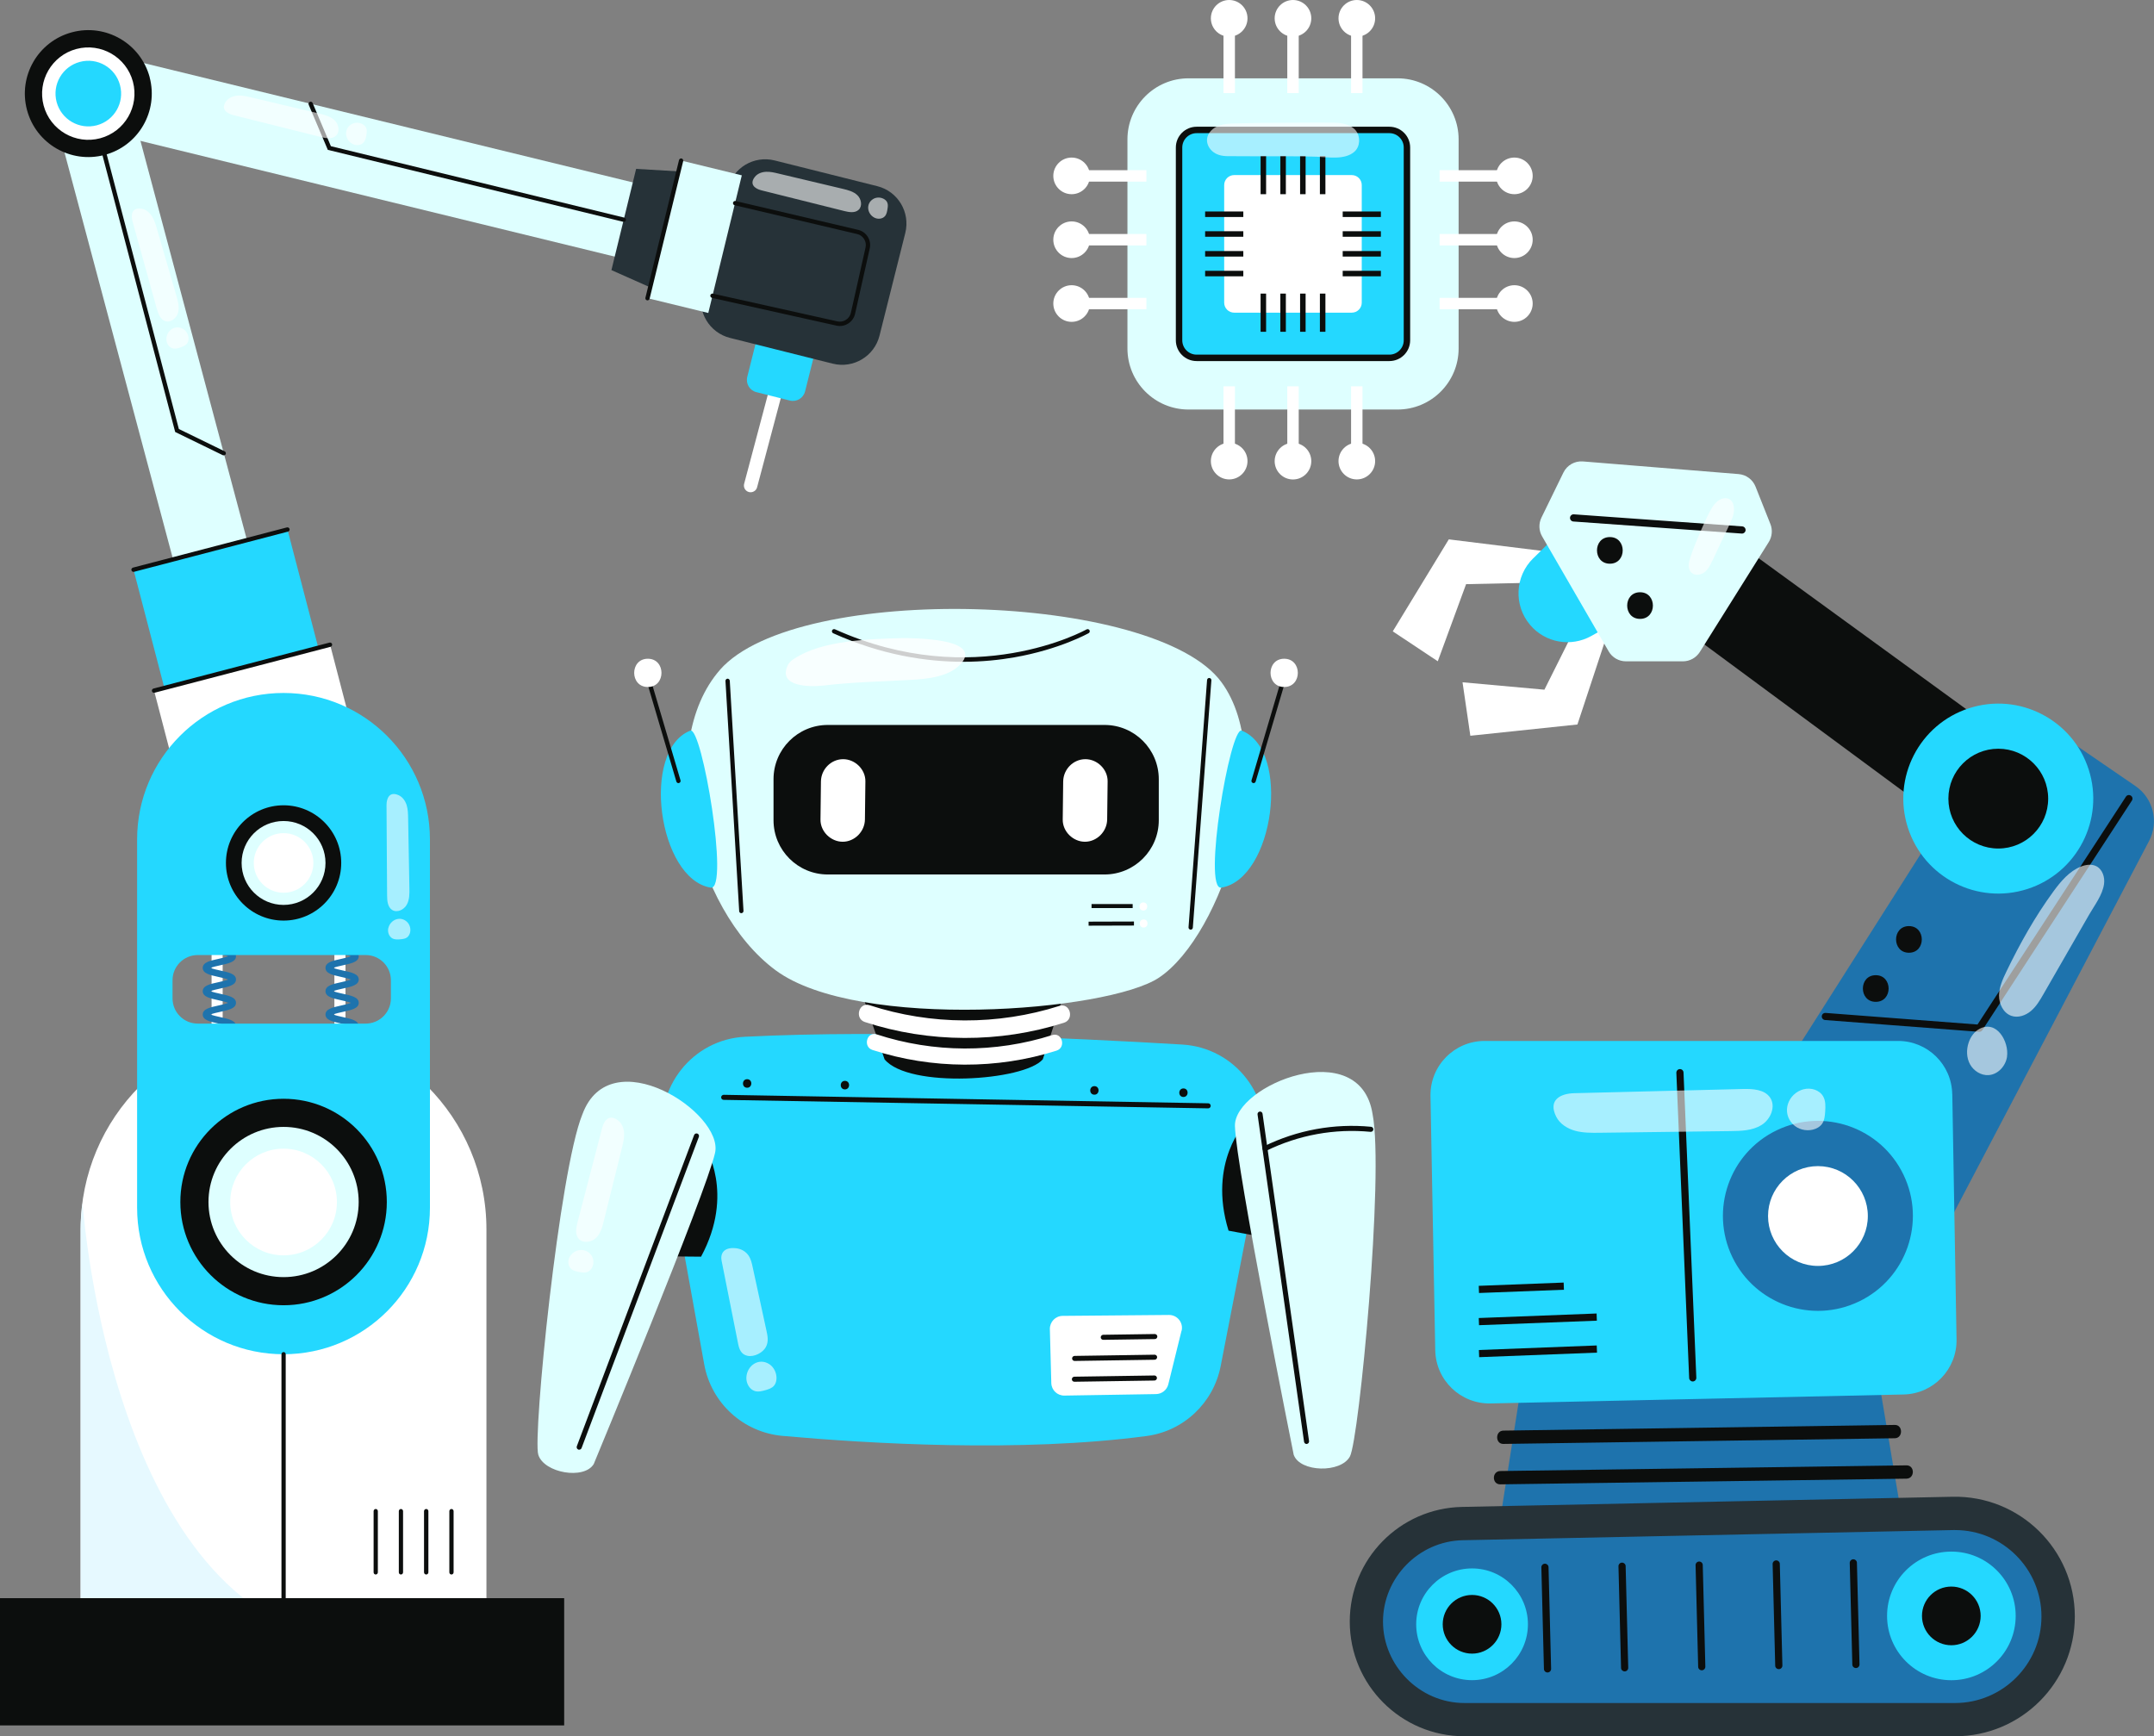 <svg xmlns="http://www.w3.org/2000/svg" width="392" height="316" viewBox="0 0 392 316" fill="none"><rect x="0" y="0" width="392" height="316" fill="#808080" stroke="none"/><g clip-path="url(#clip0_2192_13216)"><path d="M137.782 88.685C137.615 89.333 136.946 89.72 136.288 89.553C135.64 89.375 135.254 88.717 135.421 88.058L140.802 67.815C140.969 67.167 141.638 66.78 142.296 66.948C142.944 67.125 143.331 67.784 143.164 68.442L137.782 88.685Z" fill="white"></path><path d="M135.992 68.596L137.517 62.514C137.825 61.288 139.067 60.544 140.294 60.851L146.375 62.377C147.601 62.684 148.345 63.927 148.038 65.153L146.513 71.236C146.205 72.462 144.963 73.206 143.736 72.899L137.655 71.373C136.429 71.066 135.685 69.823 135.992 68.596Z" fill="#24D8FF"></path><path d="M160.06 61.085C159.12 64.847 155.306 67.125 151.544 66.185L132.861 61.503C129.099 60.562 126.821 56.748 127.762 52.985L132.453 34.299C133.394 30.537 137.208 28.259 140.969 29.2L159.652 33.881C163.414 34.822 165.692 38.636 164.752 42.399L160.06 61.085Z" fill="#263238"></path><path d="M19.107 9.76L15.813 23.264L113.785 47.169L117.079 33.665L19.107 9.76Z" fill="#DEFFFF"></path><path d="M121.847 53.863L111.272 49.16L115.766 30.736L127.312 31.415L121.847 53.863Z" fill="#263238"></path><path d="M123.944 29.218L117.843 54.268L128.899 56.961L134.999 31.912L123.944 29.218Z" fill="#DEFFFF"></path><path d="M59.654 27.266L56.175 19.052C56.091 18.853 56.175 18.623 56.384 18.54C56.582 18.456 56.812 18.54 56.896 18.749L60.218 26.608L113.614 39.608C113.823 39.661 113.948 39.87 113.906 40.079C113.854 40.288 113.645 40.413 113.436 40.371L59.665 27.276L59.654 27.266Z" fill="#0C0E0D"></path><path d="M117.688 54.637C117.51 54.563 117.416 54.375 117.458 54.187L123.571 29.137C123.623 28.928 123.832 28.802 124.041 28.844C124.24 28.896 124.375 29.105 124.334 29.314L118.221 54.365C118.169 54.574 117.96 54.699 117.751 54.657C117.73 54.657 117.709 54.647 117.688 54.637Z" fill="#0C0E0D"></path><path d="M129.507 54.187C129.339 54.114 129.235 53.926 129.277 53.738C129.329 53.529 129.538 53.393 129.747 53.445L152.401 58.493C153.498 58.733 154.595 58.044 154.846 56.946L157.521 45.032C157.761 43.946 157.082 42.848 155.995 42.597L133.697 37.351C133.477 37.309 133.352 37.09 133.404 36.881C133.456 36.672 133.665 36.536 133.874 36.588L156.173 41.834C157.678 42.19 158.628 43.705 158.284 45.21L155.609 57.124C155.264 58.639 153.749 59.601 152.234 59.266L129.58 54.219C129.58 54.219 129.538 54.208 129.517 54.198L129.507 54.187Z" fill="#0C0E0D"></path><g opacity="0.6"><path d="M58.369 24.936C59.309 25.176 60.438 25.364 61.148 24.695C61.911 23.974 61.65 22.636 60.908 21.905C60.166 21.173 59.09 20.912 58.076 20.661C53.949 19.679 49.832 18.707 45.704 17.724C44.931 17.536 44.137 17.359 43.343 17.39C42.549 17.432 41.723 17.724 41.222 18.341C40.083 19.752 41.159 20.619 42.434 20.943C44.189 21.382 45.934 21.821 47.69 22.26C51.253 23.148 54.816 24.047 58.379 24.936H58.369Z" fill="white"></path></g><g opacity="0.6"><path d="M64.158 26.2C64.806 26.545 65.694 26.482 66.174 25.928C66.509 25.552 66.613 25.019 66.686 24.517C66.749 24.11 66.802 23.692 66.655 23.316C66.519 22.971 66.227 22.72 65.892 22.553C65.265 22.239 64.482 22.271 63.897 22.647C62.496 23.546 62.789 25.479 64.158 26.2Z" fill="white"></path></g><g opacity="0.6"><path d="M153.634 38.407C154.522 38.626 155.598 38.814 156.267 38.177C156.988 37.497 156.748 36.222 156.037 35.533C155.327 34.843 154.313 34.592 153.352 34.362C149.444 33.432 145.546 32.502 141.638 31.582C140.907 31.405 140.154 31.227 139.402 31.269C138.65 31.3 137.866 31.582 137.396 32.167C136.32 33.505 137.344 34.331 138.545 34.634C140.207 35.052 141.858 35.459 143.519 35.877C146.894 36.724 150.269 37.571 153.644 38.407H153.634Z" fill="white"></path></g><g opacity="0.6"><path d="M159.12 39.608C159.736 39.932 160.572 39.87 161.032 39.358C161.356 39.002 161.439 38.501 161.512 38.02C161.575 37.644 161.627 37.236 161.481 36.881C161.356 36.557 161.074 36.316 160.76 36.16C160.164 35.867 159.423 35.888 158.869 36.243C157.542 37.09 157.813 38.929 159.12 39.608Z" fill="white"></path></g><path d="M21.872 11.815L8.444 15.398L34.443 112.849L47.87 109.266L21.872 11.815Z" fill="#DEFFFF"></path><path d="M52.318 96.381L24.301 103.691L33.176 137.719L61.193 130.41L52.318 96.381Z" fill="#24D8FF"></path><path d="M60.068 117.334L28.037 125.691L36.912 159.719L68.943 151.362L60.068 117.334Z" fill="white"></path><path d="M27.231 14.056C28.872 20.222 25.214 26.555 19.049 28.196C12.884 29.837 6.552 26.179 4.912 20.013C3.271 13.847 6.928 7.514 13.104 5.873C19.258 4.233 25.59 7.901 27.241 14.056H27.231Z" fill="#0C0E0D"></path><path d="M24.191 14.871C25.382 19.365 22.717 23.964 18.235 25.165C13.752 26.357 9.144 23.692 7.942 19.209C6.751 14.725 9.416 10.116 13.898 8.915C18.381 7.723 22.989 10.388 24.191 14.871Z" fill="white"></path><path d="M21.839 15.498C22.696 18.686 20.794 21.957 17.618 22.804C14.431 23.65 11.16 21.759 10.303 18.571C9.457 15.383 11.348 12.112 14.535 11.266C17.722 10.409 20.993 12.301 21.839 15.488V15.498Z" fill="#24D8FF"></path><path d="M40.878 82.843C40.773 82.885 40.658 82.885 40.543 82.843L31.881 78.621L18.663 28.311C18.611 28.102 18.726 27.883 18.945 27.83C19.154 27.778 19.373 27.904 19.426 28.113L32.55 78.078L40.888 82.143C41.087 82.237 41.16 82.478 41.066 82.666C41.024 82.749 40.951 82.812 40.867 82.854L40.878 82.843Z" fill="#0C0E0D"></path><g opacity="0.6"><path d="M28.527 56.152C28.788 57.093 29.175 58.169 30.105 58.451C31.108 58.754 32.153 57.876 32.414 56.863C32.675 55.849 32.383 54.793 32.09 53.79C30.909 49.725 29.718 45.649 28.537 41.584C28.318 40.821 28.088 40.037 27.66 39.368C27.231 38.689 26.573 38.124 25.789 37.989C24.003 37.696 23.773 39.065 24.128 40.33C24.608 42.064 25.1 43.81 25.58 45.544C26.562 49.087 27.545 52.62 28.527 56.163V56.152Z" fill="white"></path></g><g opacity="0.6"><path d="M30.282 61.806C30.303 62.537 30.795 63.279 31.515 63.426C32.007 63.53 32.519 63.353 32.989 63.175C33.365 63.029 33.773 62.872 34.023 62.548C34.253 62.255 34.337 61.879 34.306 61.513C34.264 60.813 33.856 60.144 33.24 59.82C31.766 59.047 30.23 60.249 30.282 61.806Z" fill="white"></path></g><path d="M60.219 117.697C60.219 117.697 60.177 117.707 60.156 117.717L28.129 126.078C27.92 126.13 27.701 126.005 27.649 125.796C27.596 125.587 27.722 125.378 27.931 125.315L59.957 116.955C60.166 116.902 60.386 117.028 60.438 117.237C60.49 117.425 60.386 117.613 60.219 117.697Z" fill="#0C0E0D"></path><path d="M52.476 96.732C52.476 96.732 52.434 96.743 52.413 96.753L24.399 104.069C24.19 104.121 23.97 103.996 23.918 103.787C23.866 103.578 23.991 103.369 24.2 103.306L52.214 95.99C52.423 95.938 52.643 96.064 52.695 96.272C52.747 96.461 52.643 96.649 52.476 96.732Z" fill="#0C0E0D"></path><path d="M62.872 171.278H60.855V192.566H62.872V171.278Z" fill="white"></path><path d="M64.116 191.145C64.116 191.145 64.074 191.082 64.074 190.998H65.286C65.286 189.985 63.949 189.692 62.392 189.347C61.859 189.232 61.054 189.054 60.636 188.877C61.054 188.699 61.859 188.521 62.392 188.407C63.949 188.062 65.286 187.769 65.286 186.755C65.286 185.742 63.949 185.449 62.392 185.104C61.87 184.989 61.054 184.811 60.647 184.634C61.065 184.456 61.87 184.278 62.392 184.164C63.949 183.819 65.286 183.536 65.286 182.512C65.286 181.488 63.949 181.206 62.392 180.861C61.87 180.746 61.065 180.568 60.647 180.391C61.065 180.213 61.87 180.035 62.392 179.92C63.949 179.576 65.286 179.293 65.286 178.269C65.286 177.245 63.949 176.963 62.392 176.628C61.87 176.514 61.065 176.336 60.647 176.158C61.065 175.981 61.87 175.803 62.392 175.688C63.949 175.343 65.286 175.061 65.286 174.037C65.286 173.013 63.949 172.73 62.392 172.396C61.723 172.25 60.605 172.009 60.407 171.79C60.407 171.8 60.448 171.852 60.448 171.936H59.236C59.236 172.95 60.574 173.242 62.131 173.577C62.653 173.692 63.458 173.869 63.876 174.037C63.458 174.214 62.653 174.392 62.131 174.507C60.574 174.841 59.236 175.134 59.236 176.158C59.236 177.182 60.574 177.465 62.131 177.809C62.653 177.924 63.458 178.102 63.876 178.28C63.458 178.457 62.653 178.625 62.131 178.75C60.574 179.084 59.236 179.377 59.236 180.401C59.236 181.425 60.574 181.708 62.131 182.052C62.664 182.167 63.468 182.345 63.876 182.523C63.458 182.7 62.653 182.878 62.131 182.993C60.574 183.338 59.236 183.62 59.236 184.644C59.236 185.668 60.574 185.951 62.131 186.295C62.664 186.41 63.468 186.588 63.886 186.766C63.468 186.943 62.664 187.121 62.131 187.236C60.574 187.581 59.236 187.874 59.236 188.887C59.236 189.901 60.574 190.194 62.131 190.538C62.8 190.685 63.918 190.936 64.116 191.155V191.145Z" fill="#1E73AD"></path><path d="M40.522 171.278H38.505V192.566H40.522V171.278Z" fill="white"></path><path d="M41.775 191.145C41.775 191.145 41.733 191.082 41.733 190.998H42.946C42.946 189.985 41.608 189.692 40.051 189.347C39.518 189.232 38.714 189.054 38.296 188.877C38.714 188.699 39.518 188.521 40.051 188.407C41.608 188.062 42.946 187.769 42.946 186.755C42.946 185.742 41.608 185.449 40.051 185.104C39.529 184.989 38.714 184.811 38.306 184.634C38.724 184.456 39.529 184.278 40.051 184.164C41.608 183.819 42.946 183.536 42.946 182.512C42.946 181.488 41.608 181.206 40.051 180.861C39.529 180.746 38.724 180.568 38.306 180.391C38.724 180.213 39.529 180.035 40.051 179.92C41.608 179.576 42.946 179.293 42.946 178.269C42.946 177.245 41.608 176.963 40.051 176.628C39.529 176.514 38.724 176.336 38.306 176.158C38.724 175.981 39.529 175.803 40.051 175.688C41.608 175.343 42.946 175.061 42.946 174.037C42.946 173.013 41.608 172.73 40.051 172.396C39.382 172.25 38.264 172.009 38.066 171.79C38.066 171.8 38.108 171.852 38.108 171.936H36.895C36.895 172.95 38.233 173.242 39.79 173.577C40.312 173.692 41.117 173.869 41.535 174.037C41.117 174.214 40.312 174.392 39.79 174.507C38.233 174.841 36.895 175.134 36.895 176.158C36.895 177.182 38.233 177.465 39.79 177.809C40.312 177.924 41.117 178.102 41.535 178.28C41.117 178.457 40.312 178.625 39.79 178.75C38.233 179.084 36.895 179.377 36.895 180.401C36.895 181.425 38.233 181.708 39.79 182.052C40.323 182.167 41.127 182.345 41.535 182.523C41.117 182.7 40.312 182.878 39.79 182.993C38.233 183.338 36.895 183.62 36.895 184.644C36.895 185.668 38.233 185.951 39.79 186.295C40.312 186.41 41.127 186.588 41.545 186.766C41.127 186.943 40.323 187.121 39.79 187.236C38.233 187.581 36.895 187.874 36.895 188.887C36.895 189.901 38.233 190.194 39.79 190.538C40.459 190.685 41.577 190.936 41.775 191.155V191.145Z" fill="#1E73AD"></path><path d="M14.713 306.103C14.692 305.601 14.671 305.089 14.671 304.577V223.761C14.671 203.362 31.201 186.828 51.598 186.828C71.995 186.828 88.525 203.362 88.525 223.761V304.577C88.525 305.089 88.505 305.591 88.484 306.103H14.713Z" fill="white"></path><path d="M62.267 298.955V306.103H14.713C14.692 305.602 14.671 305.089 14.671 304.577V223.762C14.671 222.121 14.817 220.511 15.026 218.923C15.277 222.372 20.919 292.339 62.256 298.944L62.267 298.955Z" fill="#E6F9FF"></path><path d="M102.673 290.866H0V314.025H102.673V290.866Z" fill="#0C0E0D"></path><path d="M24.952 152.78V219.811C24.952 234.536 36.885 246.471 51.597 246.471C66.31 246.471 78.243 234.536 78.243 219.811V152.78C78.243 138.055 66.31 126.12 51.597 126.12C36.885 126.12 24.952 138.055 24.952 152.78ZM31.399 178.405C31.399 175.866 33.458 173.817 35.986 173.817H66.55C69.089 173.817 71.137 175.876 71.137 178.405V181.708C71.137 184.247 69.079 186.295 66.55 186.295H35.986C33.447 186.295 31.399 184.237 31.399 181.708V178.405Z" fill="#24D8FF"></path><path d="M41.117 157.054C41.117 162.844 45.819 167.547 51.608 167.547C57.397 167.547 62.099 162.844 62.099 157.054C62.099 151.264 57.397 146.562 51.608 146.562C45.819 146.562 41.117 151.264 41.117 157.054Z" fill="#0C0E0D"></path><path d="M43.97 157.054C43.97 161.266 47.387 164.694 51.598 164.694C55.809 164.694 59.236 161.276 59.236 157.054C59.236 152.832 55.819 149.425 51.598 149.425C47.376 149.425 43.97 152.843 43.97 157.054Z" fill="#DEFFFF"></path><path d="M46.185 157.054C46.185 160.054 48.609 162.478 51.608 162.478C54.607 162.478 57.031 160.043 57.031 157.054C57.031 154.065 54.607 151.63 51.608 151.63C48.609 151.63 46.185 154.055 46.185 157.054Z" fill="white"></path><path d="M32.82 218.766C32.82 229.144 41.232 237.556 51.608 237.556C61.984 237.556 70.395 229.144 70.395 218.766C70.395 208.388 61.984 199.976 51.608 199.976C41.232 199.976 32.82 208.388 32.82 218.766Z" fill="#0C0E0D"></path><path d="M37.94 218.766C37.94 226.311 44.064 232.436 51.608 232.436C59.152 232.436 65.275 226.311 65.275 218.766C65.275 211.221 59.152 205.096 51.608 205.096C44.064 205.096 37.94 211.221 37.94 218.766Z" fill="#DEFFFF"></path><path d="M41.9 218.766C41.9 224.127 46.247 228.475 51.608 228.475C56.968 228.475 61.315 224.127 61.315 218.766C61.315 213.405 56.968 209.057 51.608 209.057C46.247 209.057 41.9 213.405 41.9 218.766Z" fill="white"></path><path d="M82.162 286.56C81.943 286.56 81.775 286.383 81.775 286.163V275.033C81.775 274.814 81.953 274.636 82.162 274.636C82.371 274.636 82.549 274.814 82.549 275.033V286.163C82.549 286.383 82.371 286.56 82.162 286.56Z" fill="#0C0E0D"></path><path d="M77.564 286.56C77.345 286.56 77.167 286.383 77.167 286.163V275.033C77.167 274.814 77.345 274.636 77.564 274.636C77.784 274.636 77.961 274.814 77.961 275.033V286.163C77.961 286.383 77.784 286.56 77.564 286.56Z" fill="#0C0E0D"></path><path d="M72.967 286.56C72.747 286.56 72.58 286.383 72.58 286.163V275.033C72.58 274.814 72.758 274.636 72.967 274.636C73.176 274.636 73.353 274.814 73.353 275.033V286.163C73.353 286.383 73.176 286.56 72.967 286.56Z" fill="#0C0E0D"></path><path d="M68.379 286.56C68.159 286.56 67.992 286.383 67.992 286.163V275.033C67.992 274.814 68.17 274.636 68.379 274.636C68.588 274.636 68.765 274.814 68.765 275.033V286.163C68.765 286.383 68.588 286.56 68.379 286.56Z" fill="#0C0E0D"></path><g opacity="0.6"><path d="M70.448 162.98C70.448 163.952 70.553 165.091 71.368 165.613C72.256 166.167 73.489 165.592 74.011 164.683C74.534 163.774 74.524 162.677 74.503 161.632C74.43 157.399 74.346 153.156 74.273 148.924C74.262 148.129 74.241 147.314 74.011 146.551C73.771 145.788 73.291 145.067 72.559 144.733C70.908 143.98 70.333 145.245 70.344 146.562C70.354 148.37 70.365 150.167 70.375 151.975C70.396 155.643 70.417 159.322 70.448 162.99V162.98Z" fill="white"></path></g><g opacity="0.6"><path d="M70.667 168.905C70.5 169.616 70.782 170.463 71.43 170.797C71.879 171.027 72.423 170.996 72.924 170.943C73.332 170.901 73.76 170.849 74.084 170.609C74.377 170.389 74.554 170.045 74.638 169.679C74.784 168.999 74.565 168.237 74.053 167.766C72.841 166.638 71.033 167.39 70.678 168.905H70.667Z" fill="white"></path></g><path d="M51.608 291.263C51.389 291.263 51.222 291.085 51.222 290.866V246.471C51.222 246.252 51.399 246.074 51.608 246.074C51.817 246.074 51.995 246.252 51.995 246.471V290.866C51.995 291.085 51.817 291.263 51.608 291.263Z" fill="#0C0E0D"></path><path d="M374.184 140.97L314.76 97.746L303.861 112.628L363.662 156.814L374.184 140.97Z" fill="#0C0E0D"></path><path d="M362.575 134.93C364.926 131.22 369.889 130.206 373.505 132.693L388.625 143.061C391.864 145.287 392.93 149.582 391.101 153.062L348.845 233.543L315.104 209.642L362.565 134.919L362.575 134.93Z" fill="#1E73AD"></path><path d="M276.851 252.146L341.803 250.495L345.92 275.033H273.246L276.851 252.146Z" fill="#1E73AD"></path><path d="M273.037 267.728C297.676 267.383 322.305 267.038 346.944 266.693C348.501 266.672 348.501 269.097 346.944 269.118C322.305 269.463 297.676 269.808 273.037 270.152C271.48 270.173 271.48 267.749 273.037 267.728Z" fill="#0C0E0D"></path><path d="M273.59 260.371C297.341 260.026 321.092 259.681 344.833 259.336C346.337 259.315 346.337 261.74 344.833 261.761C321.082 262.105 297.331 262.45 273.59 262.795C272.086 262.816 272.086 260.391 273.59 260.371Z" fill="#0C0E0D"></path><path d="M266.506 316H355.794C367.831 316 377.591 306.239 377.591 294.2C377.591 281.983 367.559 272.159 355.344 272.41L266.077 274.26C254.719 274.49 245.639 283.77 245.639 295.13C245.639 306.657 254.98 316 266.506 316Z" fill="#263238"></path><path d="M355.783 309.949C364.456 309.949 371.519 302.884 371.519 294.21C371.519 285.536 364.466 278.471 355.793 278.471C355.678 278.471 355.574 278.471 355.459 278.471L266.192 280.321C258.198 280.488 251.688 287.135 251.688 295.13C251.688 303.125 258.334 309.949 266.505 309.949H355.793H355.783Z" fill="#1E73AD"></path><path d="M257.729 295.621C257.729 301.244 262.284 305.79 267.896 305.79C273.507 305.79 278.063 301.233 278.063 295.621C278.063 290.009 273.507 285.452 267.896 285.452C262.284 285.452 257.729 290.009 257.729 295.621Z" fill="#24D8FF"></path><path d="M343.422 294.095C343.422 300.554 348.657 305.8 355.125 305.8C361.593 305.8 366.828 300.564 366.828 294.095C366.828 287.626 361.593 282.39 355.125 282.39C348.657 282.39 343.422 287.626 343.422 294.095Z" fill="#24D8FF"></path><path d="M349.775 294.095C349.775 297.042 352.168 299.436 355.115 299.436C358.062 299.436 360.454 297.042 360.454 294.095C360.454 291.148 358.062 288.755 355.115 288.755C352.168 288.755 349.775 291.148 349.775 294.095Z" fill="#0C0E0D"></path><path d="M262.556 295.621C262.556 298.568 264.949 300.961 267.895 300.961C270.842 300.961 273.235 298.568 273.235 295.621C273.235 292.674 270.842 290.281 267.895 290.281C264.949 290.281 262.556 292.674 262.556 295.621Z" fill="#0C0E0D"></path><path d="M337.747 303.584H337.768C338.123 303.584 338.416 303.271 338.406 302.916L337.935 284.428C337.935 284.073 337.632 283.791 337.287 283.791H337.267C336.911 283.791 336.619 284.104 336.629 284.46L337.099 302.947C337.099 303.302 337.402 303.584 337.747 303.584Z" fill="#0C0E0D"></path><path d="M323.714 303.783H323.735C324.09 303.783 324.383 303.47 324.372 303.114L323.902 284.627C323.902 284.271 323.599 283.989 323.254 283.989H323.233C322.878 283.989 322.586 284.303 322.596 284.658L323.066 303.146C323.066 303.501 323.369 303.783 323.714 303.783Z" fill="#0C0E0D"></path><path d="M309.692 303.992H309.712C310.068 303.992 310.36 303.679 310.35 303.323L309.88 284.836C309.88 284.48 309.577 284.198 309.232 284.198H309.211C308.856 284.198 308.563 284.512 308.574 284.867L309.044 303.355C309.044 303.71 309.347 303.992 309.692 303.992Z" fill="#0C0E0D"></path><path d="M295.658 304.191H295.679C296.035 304.191 296.327 303.877 296.317 303.522L295.846 285.034C295.846 284.679 295.543 284.397 295.199 284.397H295.178C294.822 284.397 294.53 284.71 294.54 285.066L295.011 303.553C295.011 303.908 295.314 304.191 295.658 304.191Z" fill="#0C0E0D"></path><path d="M281.625 304.389H281.646C282.001 304.389 282.294 304.076 282.283 303.72L281.813 285.233C281.813 284.878 281.51 284.595 281.165 284.595H281.144C280.789 284.595 280.497 284.909 280.507 285.264L280.977 303.752C280.977 304.107 281.28 304.389 281.625 304.389Z" fill="#0C0E0D"></path><path d="M355.292 199.139L356.065 243.775C356.159 249.199 351.854 253.682 346.421 253.797L271.27 255.427C265.816 255.542 261.302 251.216 261.197 245.76L260.33 199.495C260.225 193.977 264.666 189.452 270.183 189.452H345.428C350.809 189.452 355.187 193.757 355.281 199.139H355.292Z" fill="#24D8FF"></path><path d="M338.337 236.859C346.936 232.715 350.547 222.383 346.403 213.783C342.26 205.183 331.93 201.571 323.331 205.716C314.732 209.86 311.121 220.192 315.265 228.792C319.409 237.392 329.738 241.004 338.337 236.859Z" fill="#1E73AD"></path><path d="M321.761 221.316C321.761 226.332 325.825 230.398 330.841 230.398C335.857 230.398 339.921 226.332 339.921 221.316C339.921 216.3 335.857 212.234 330.841 212.234C325.825 212.234 321.761 216.3 321.761 221.316Z" fill="white"></path><path d="M308.052 251.425H308.083C308.438 251.414 308.72 251.101 308.71 250.745L306.38 195.2C306.369 194.844 306.077 194.562 305.7 194.572C305.345 194.583 305.063 194.896 305.074 195.252L307.404 250.798C307.414 251.142 307.707 251.425 308.052 251.425Z" fill="#0C0E0D"></path><path d="M290.585 244.873L269.139 245.701L269.189 247.006L290.636 246.178L290.585 244.873Z" fill="#0C0E0D"></path><path d="M290.56 239.056L269.113 239.88L269.163 241.186L290.61 240.362L290.56 239.056Z" fill="#0C0E0D"></path><path d="M284.566 233.427L269.112 234.021L269.162 235.327L284.616 234.733L284.566 233.427Z" fill="#0C0E0D"></path><g opacity="0.6"><path d="M317.163 198.199C318.981 198.157 321.113 198.262 322.137 199.766C323.234 201.386 322.22 203.738 320.559 204.762C318.897 205.786 316.839 205.838 314.885 205.859C306.964 205.964 299.044 206.068 291.123 206.162C289.629 206.183 288.114 206.194 286.672 205.807C285.23 205.41 283.851 204.543 283.193 203.205C281.688 200.164 284.018 199.025 286.474 198.962C289.849 198.878 293.213 198.795 296.588 198.711C303.443 198.544 310.308 198.366 317.163 198.199Z" fill="white"></path></g><g opacity="0.6"><path d="M328.228 198.251C329.545 197.896 331.133 198.366 331.802 199.558C332.262 200.383 332.22 201.386 332.157 202.337C332.105 203.1 332.032 203.895 331.604 204.522C331.217 205.086 330.569 205.441 329.9 205.598C328.636 205.901 327.215 205.546 326.295 204.616C324.111 202.411 325.428 199.004 328.228 198.241V198.251Z" fill="white"></path></g><path d="M368.948 161.802C378.036 158.882 383.036 149.147 380.116 140.058C377.197 130.969 367.463 125.968 358.376 128.888C349.288 131.808 344.288 141.543 347.207 150.632C350.127 159.721 359.86 164.722 368.948 161.802Z" fill="#24D8FF"></path><path d="M354.581 145.349C354.581 150.366 358.646 154.431 363.661 154.431C368.677 154.431 372.742 150.366 372.742 145.349C372.742 140.333 368.677 136.268 363.661 136.268C358.646 136.268 354.581 140.333 354.581 145.349Z" fill="#0C0E0D"></path><path d="M281.604 100.38L263.663 98.164L253.465 114.906L261.657 120.351L266.808 106.316L286.327 105.898L281.604 100.38Z" fill="white"></path><path d="M292.744 114.687L287.07 131.857L267.582 133.906L266.161 124.176L281.062 125.524L289.787 108.061L292.744 114.687Z" fill="white"></path><path d="M279.013 101.634L285.795 94.945L297.916 111.102L289.588 115.753C285.878 117.822 281.208 116.986 278.459 113.736C275.45 110.182 275.68 104.905 279.003 101.634H279.013Z" fill="#24D8FF"></path><path d="M319.483 88.56L322.189 95.374C322.618 96.45 322.503 97.662 321.897 98.645L309.347 118.658C308.679 119.714 307.519 120.362 306.275 120.362H295.899C294.604 120.362 293.402 119.672 292.754 118.543L280.643 97.621C280.037 96.576 279.996 95.301 280.518 94.214L284.52 86.01C285.178 84.662 286.589 83.857 288.083 83.982L316.4 86.282C317.78 86.397 318.971 87.274 319.483 88.56Z" fill="#DEFFFF"></path><path d="M360.214 187.79C360.433 187.79 360.642 187.675 360.757 187.497L387.977 145.705C388.176 145.402 388.092 144.994 387.789 144.806C387.486 144.607 387.079 144.691 386.891 144.994L359.88 186.463L332.242 184.352C331.845 184.331 331.573 184.592 331.542 184.947C331.51 185.303 331.782 185.616 332.137 185.647L360.162 187.79C360.162 187.79 360.193 187.79 360.214 187.79Z" fill="#0C0E0D"></path><path d="M317.028 97.109C317.362 97.109 317.654 96.847 317.675 96.502C317.696 96.147 317.435 95.834 317.069 95.802L286.422 93.608C286.067 93.576 285.753 93.848 285.722 94.214C285.701 94.569 285.962 94.883 286.328 94.914L316.975 97.109C316.975 97.109 317.007 97.109 317.017 97.109H317.028Z" fill="#0C0E0D"></path><path d="M292.973 97.746C296.087 97.746 296.097 102.595 292.973 102.595C289.849 102.595 289.849 97.746 292.973 97.746Z" fill="#0C0E0D"></path><path d="M298.469 107.789C301.583 107.789 301.593 112.638 298.469 112.638C295.345 112.638 295.345 107.789 298.469 107.789Z" fill="#0C0E0D"></path><path d="M341.364 177.485C344.478 177.485 344.488 182.335 341.364 182.335C338.239 182.335 338.239 177.485 341.364 177.485Z" fill="#0C0E0D"></path><path d="M347.403 168.55C350.517 168.55 350.527 173.399 347.403 173.399C344.278 173.399 344.278 168.55 347.403 168.55Z" fill="#0C0E0D"></path><g opacity="0.6"><path d="M311.646 102C311.27 102.794 310.873 103.63 310.173 104.163C309.472 104.696 308.365 104.811 307.759 104.173C307.445 103.849 307.309 103.369 307.32 102.919C307.32 102.459 307.445 102.02 307.581 101.582C308.072 99.993 308.731 98.467 309.378 96.952C309.932 95.656 310.496 94.36 311.155 93.116C311.656 92.176 312.283 91.194 313.276 90.807C313.683 90.65 314.143 90.598 314.551 90.765C315.815 91.287 315.69 93.169 315.282 94.214C314.624 95.886 313.757 97.495 313.004 99.126C312.555 100.087 312.116 101.049 311.667 102H311.646Z" fill="white"></path></g><g opacity="0.6"><path d="M380.224 166.418C377.445 171.257 374.665 176.085 371.886 180.924C371.248 182.032 370.59 183.171 369.608 183.996C368.636 184.822 367.257 185.303 366.045 184.885C364.592 184.383 363.788 182.732 363.798 181.185C363.819 179.649 364.477 178.196 365.146 176.806C367.591 171.738 370.36 166.805 373.683 162.259C375.041 160.398 376.598 158.538 378.74 157.702C379.628 157.357 380.673 157.221 381.52 157.66C382.627 158.235 383.077 159.646 382.909 160.879C382.627 162.907 381.217 164.694 380.224 166.418Z" fill="white"></path></g><g opacity="0.6"><path d="M365.261 192.294C365.021 193.998 363.621 195.555 361.907 195.67C360.538 195.764 359.201 194.917 358.532 193.726C357.863 192.524 357.832 191.04 358.271 189.744C358.615 188.72 359.284 187.759 360.235 187.257C363.401 185.564 365.637 189.629 365.251 192.305L365.261 192.294Z" fill="white"></path></g><path d="M215.179 190.11C194.939 188.887 161.606 187.382 135.588 188.689C126.017 189.169 119.068 197.99 120.771 207.416C123.07 220.125 126.142 237.107 128.159 248.31C129.434 255.365 135.264 260.694 142.411 261.332C158.012 262.732 185.807 264.405 208.669 261.353C215.43 260.454 220.843 255.312 222.149 248.613L229.85 209.036C231.689 199.589 224.782 190.685 215.179 190.11Z" fill="#24D8FF"></path><path d="M215.012 242.228L212.619 251.937C212.368 252.971 211.449 253.703 210.383 253.724L193.706 253.996C192.421 254.016 191.355 253.003 191.323 251.717L191.062 241.904C191.031 240.587 192.076 239.5 193.392 239.49L212.734 239.323C214.27 239.312 215.398 240.744 215.033 242.228H215.012Z" fill="white"></path><path d="M195.524 251.477C195.273 251.477 195.064 251.278 195.064 251.028C195.064 250.777 195.263 250.568 195.514 250.557L210.08 250.338C210.331 250.327 210.54 250.536 210.55 250.787C210.55 251.038 210.352 251.247 210.101 251.257L195.535 251.477H195.524Z" fill="#0C0E0D"></path><path d="M195.566 247.694C195.315 247.694 195.106 247.495 195.106 247.244C195.106 246.994 195.305 246.785 195.556 246.774L210.122 246.555C210.373 246.555 210.582 246.753 210.582 247.004C210.582 247.255 210.383 247.464 210.132 247.474L195.566 247.694Z" fill="#0C0E0D"></path><path d="M200.78 243.848C200.529 243.848 200.32 243.649 200.32 243.398C200.32 243.148 200.519 242.939 200.77 242.928L210.153 242.792C210.404 242.792 210.613 242.991 210.623 243.242C210.623 243.493 210.425 243.702 210.174 243.712L200.791 243.848H200.78Z" fill="#0C0E0D"></path><path d="M219.861 201.721L131.691 200.174C131.44 200.174 131.231 199.965 131.242 199.704C131.242 199.453 131.471 199.254 131.712 199.254L219.882 200.801C220.133 200.801 220.342 201.01 220.331 201.271C220.331 201.522 220.122 201.721 219.871 201.721H219.861Z" fill="#0C0E0D"></path><path d="M135.974 196.412C134.971 196.412 134.95 197.959 135.964 197.969C136.967 197.969 136.988 196.422 135.974 196.412Z" fill="#0C0E0D"></path><path d="M153.769 196.715C152.766 196.715 152.745 198.262 153.759 198.272C154.762 198.272 154.783 196.725 153.769 196.715Z" fill="#0C0E0D"></path><path d="M199.172 197.676C198.169 197.676 198.148 199.223 199.161 199.234C200.164 199.234 200.185 197.687 199.172 197.676Z" fill="#0C0E0D"></path><path d="M215.378 198.094C214.375 198.094 214.354 199.641 215.367 199.652C216.37 199.652 216.391 198.105 215.378 198.094Z" fill="#0C0E0D"></path><g opacity="0.6"><path d="M134.334 244.579C134.512 245.478 134.835 246.502 136.016 246.753C137.291 247.025 138.837 246.157 139.37 245.175C139.903 244.203 139.705 243.179 139.496 242.228C138.649 238.34 137.813 234.453 136.967 230.575C136.81 229.844 136.643 229.102 136.194 228.464C135.745 227.827 134.971 227.294 133.947 227.179C131.617 226.928 131.074 228.255 131.325 229.468C131.659 231.129 131.983 232.791 132.317 234.453C132.986 237.828 133.665 241.214 134.334 244.59V244.579Z" fill="white"></path></g><g opacity="0.6"><path d="M135.828 250.745C135.797 251.78 136.403 252.877 137.364 253.17C138.033 253.369 138.733 253.17 139.391 252.982C139.924 252.825 140.478 252.637 140.844 252.219C141.178 251.843 141.314 251.299 141.314 250.787C141.314 249.805 140.813 248.802 140.008 248.279C138.075 247.025 135.891 248.561 135.828 250.756V250.745Z" fill="white"></path></g><path d="M128.305 208.712L118.462 228.632L127.584 228.715C133.801 217.177 128.305 208.712 128.305 208.712Z" fill="#0C0E0D"></path><path d="M105.986 202.808C101.774 213.123 96.926 261.426 97.961 264.76C98.995 268.094 106.32 269.358 108.054 266.453C108.054 266.453 128.514 217.104 130.133 209.82C131.753 202.526 111.032 189.054 105.986 202.818V202.808Z" fill="#DEFFFF"></path><g opacity="0.6"><path d="M105.097 222.486C104.826 223.511 104.617 224.733 105.359 225.507C106.163 226.343 107.668 226.082 108.493 225.277C109.308 224.472 109.611 223.323 109.883 222.215C110.991 217.752 112.098 213.29 113.206 208.827C113.415 207.991 113.624 207.134 113.582 206.267C113.54 205.399 113.216 204.501 112.516 203.947C110.938 202.693 109.956 203.853 109.601 205.232C109.11 207.124 108.608 209.026 108.117 210.917C107.114 214.774 106.101 218.63 105.097 222.476V222.486Z" fill="white"></path><path d="M103.665 228.757C103.279 229.457 103.352 230.419 103.958 230.952C104.386 231.317 104.972 231.432 105.536 231.526C105.985 231.6 106.466 231.662 106.894 231.505C107.281 231.359 107.573 231.046 107.751 230.69C108.096 230.011 108.075 229.165 107.657 228.517C106.654 226.991 104.48 227.273 103.665 228.757Z" fill="white"></path></g><path d="M105.41 263.851C105.358 263.851 105.306 263.851 105.243 263.819C105.003 263.725 104.888 263.464 104.971 263.224L126.319 206.58C126.413 206.34 126.674 206.225 126.915 206.309C127.155 206.403 127.27 206.664 127.186 206.904L105.839 263.548C105.766 263.736 105.598 263.84 105.41 263.84V263.851Z" fill="#0C0E0D"></path><path d="M226.747 204.219L232.546 225.664L223.58 223.981C219.714 211.45 226.747 204.219 226.747 204.219Z" fill="#0C0E0D"></path><path d="M249.787 202.745C251.929 213.687 247.331 262.011 245.67 265.073C244.019 268.146 236.579 267.958 235.44 264.781C235.44 264.781 224.918 212.412 224.74 204.94C224.563 197.478 247.499 188.26 249.787 202.745Z" fill="#DEFFFF"></path><path d="M237.781 262.806C237.551 262.806 237.363 262.638 237.321 262.408L228.857 202.829C228.826 202.578 228.993 202.348 229.244 202.306C229.495 202.264 229.725 202.442 229.766 202.693L238.23 262.273C238.262 262.523 238.094 262.753 237.844 262.795C237.823 262.795 237.802 262.795 237.781 262.795V262.806Z" fill="#0C0E0D"></path><path d="M230.226 209.507C230.059 209.507 229.891 209.413 229.808 209.245C229.693 209.015 229.787 208.744 230.017 208.629C236.067 205.661 242.807 204.428 249.515 205.075C249.766 205.096 249.954 205.326 249.933 205.577C249.912 205.828 249.672 206.016 249.431 205.995C242.89 205.368 236.328 206.56 230.424 209.454C230.362 209.486 230.289 209.507 230.226 209.507Z" fill="#0C0E0D"></path><path d="M156.287 179.189L160.979 192.796C165.388 198.147 186.402 196.736 189.777 192.796L193.967 179.847L156.287 179.189Z" fill="#0C0E0D"></path><path d="M191.491 188.386C181.115 191.688 169.903 191.636 159.558 188.26C157.761 187.675 156.988 190.507 158.774 191.092C169.589 194.614 181.439 194.656 192.274 191.218C194.072 190.643 193.298 187.811 191.491 188.386Z" fill="white"></path><path d="M192.797 183.077C181.574 186.64 169.453 186.599 158.252 182.951C156.298 182.314 155.462 185.386 157.405 186.013C169.098 189.828 181.919 189.87 193.633 186.139C195.576 185.522 194.74 182.45 192.786 183.077H192.797Z" fill="white"></path><path d="M131.032 121.908C119.12 135.494 126.131 165.467 141.136 176.576C156.141 187.696 201.637 184.132 210.915 177.935C222.535 170.18 232.712 138.358 222.284 124.155C210.247 107.747 145.065 105.898 131.021 121.908H131.032Z" fill="#DEFFFF"></path><path d="M225.973 132.976C223.852 132.14 218.805 162.112 222.264 161.548C231.825 159.98 235.022 136.529 225.973 132.976Z" fill="#24D8FF"></path><path d="M228.136 142.528C228.136 142.528 228.063 142.528 228.021 142.507C227.812 142.444 227.698 142.225 227.76 142.016L233.11 123.915C233.173 123.706 233.382 123.591 233.601 123.654C233.81 123.716 233.925 123.936 233.863 124.145L228.513 142.245C228.46 142.413 228.304 142.528 228.136 142.528Z" fill="#0C0E0D"></path><path d="M233.705 119.891C230.393 119.891 230.393 125.033 233.705 125.033C237.017 125.033 237.017 119.891 233.705 119.891Z" fill="white"></path><path d="M125.629 132.976C127.751 132.14 132.797 162.112 129.339 161.548C119.778 159.98 116.58 136.529 125.629 132.976Z" fill="#24D8FF"></path><path d="M123.467 142.528C123.3 142.528 123.143 142.413 123.091 142.245L117.741 124.145C117.678 123.936 117.793 123.716 118.002 123.654C118.211 123.591 118.43 123.716 118.493 123.915L123.843 142.016C123.906 142.225 123.791 142.444 123.582 142.507C123.54 142.517 123.509 142.528 123.467 142.528Z" fill="#0C0E0D"></path><path d="M117.897 119.891C121.21 119.891 121.21 125.033 117.897 125.033C114.585 125.033 114.585 119.891 117.897 119.891Z" fill="white"></path><path d="M201.01 131.941H150.645C145.191 131.941 140.771 136.363 140.771 141.817V149.279C140.771 154.733 145.191 159.155 150.645 159.155H201.01C206.463 159.155 210.884 154.733 210.884 149.279V141.817C210.884 136.363 206.463 131.941 201.01 131.941Z" fill="#0C0E0D"></path><path d="M153.445 138.17C151.23 138.17 149.433 140.019 149.401 142.214L149.318 149.153C149.286 151.338 151.199 153.198 153.362 153.198C155.525 153.198 157.374 151.348 157.405 149.153L157.489 142.214C157.52 140.03 155.608 138.17 153.445 138.17Z" fill="white"></path><path d="M197.53 138.17C195.315 138.17 193.518 140.019 193.486 142.214L193.403 149.153C193.371 151.338 195.284 153.198 197.447 153.198C199.61 153.198 201.459 151.348 201.49 149.153L201.574 142.214C201.605 140.03 199.693 138.17 197.53 138.17Z" fill="white"></path><path d="M134.909 166.199C134.7 166.199 134.533 166.042 134.522 165.833L132.025 123.936C132.014 123.716 132.182 123.539 132.391 123.518C132.6 123.507 132.788 123.674 132.809 123.883L135.306 165.781C135.316 166 135.149 166.178 134.94 166.199H134.919H134.909Z" fill="#0C0E0D"></path><path d="M216.694 169.198C216.694 169.198 216.674 169.198 216.663 169.198C216.444 169.177 216.287 168.989 216.297 168.78L219.672 123.758C219.693 123.539 219.871 123.371 220.09 123.392C220.31 123.413 220.467 123.601 220.456 123.81L217.081 168.832C217.071 169.041 216.893 169.198 216.694 169.198Z" fill="#0C0E0D"></path><path d="M175.274 120.445C168.555 120.445 160.405 119.212 151.627 115.251C151.429 115.157 151.345 114.927 151.429 114.729C151.523 114.53 151.753 114.446 151.951 114.53C177.238 125.942 197.541 114.666 197.739 114.551C197.927 114.446 198.168 114.509 198.272 114.697C198.377 114.885 198.314 115.126 198.126 115.23C198.074 115.262 192.87 118.188 184.584 119.64C181.951 120.1 178.805 120.445 175.263 120.445H175.274Z" fill="#0C0E0D"></path><path d="M208.073 164.244C207.133 164.244 207.123 165.718 208.073 165.718C209.024 165.718 209.024 164.244 208.073 164.244Z" fill="white"></path><path d="M208.125 167.338C207.185 167.338 207.174 168.811 208.125 168.811C209.076 168.811 209.076 167.338 208.125 167.338Z" fill="white"></path><path d="M206.365 167.717L198.11 167.742L198.113 168.473L206.367 168.449L206.365 167.717Z" fill="#0C0E0D"></path><path d="M206.13 164.537H198.648V165.269H206.13V164.537Z" fill="#0C0E0D"></path><g style="mix-blend-mode:soft-light" opacity="0.8"><path d="M171.721 116.714C174.156 117.174 177.207 118.324 174.773 120.915C172.651 123.173 168.817 123.559 165.922 123.727C160.551 124.04 155.264 124.124 149.914 124.761C147.542 125.043 141.429 125.085 143.383 121.041C143.624 120.539 144.073 120.184 144.543 119.881C149.611 116.526 158.284 116.296 164.114 116.139C164.95 116.119 168.691 116.139 171.721 116.714Z" fill="white"></path></g><path d="M254.332 14.255H216.298C210.157 14.255 205.18 19.233 205.18 25.375V63.415C205.18 69.556 210.157 74.535 216.298 74.535H254.332C260.473 74.535 265.45 69.556 265.45 63.415V25.375C265.45 19.233 260.473 14.255 254.332 14.255Z" fill="#DEFFFF"></path><path d="M217.771 23.065H252.849C254.939 23.065 256.631 24.758 256.631 26.848V61.931C256.631 64.021 254.939 65.715 252.849 65.715H217.771C215.681 65.715 213.988 64.021 213.988 61.931V26.848C213.988 24.758 215.681 23.065 217.771 23.065Z" fill="#0C0E0D"></path><path d="M217.77 24.235H252.848C254.29 24.235 255.461 25.406 255.461 26.848V61.931C255.461 63.373 254.29 64.544 252.848 64.544H217.77C216.329 64.544 215.158 63.373 215.158 61.931V26.848C215.158 25.406 216.329 24.235 217.77 24.235Z" fill="#24D8FF"></path><path d="M246.004 31.864H224.604C223.6 31.864 222.786 32.678 222.786 33.683V55.086C222.786 56.09 223.6 56.904 224.604 56.904H246.004C247.008 56.904 247.822 56.09 247.822 55.086V33.683C247.822 32.678 247.008 31.864 246.004 31.864Z" fill="white"></path><path d="M251.302 38.49H244.354V39.493H251.302V38.49Z" fill="#0C0E0D"></path><path d="M251.302 42.085H244.354V43.089H251.302V42.085Z" fill="#0C0E0D"></path><path d="M251.302 45.691H244.354V46.694H251.302V45.691Z" fill="#0C0E0D"></path><path d="M251.302 49.286H244.354V50.289H251.302V49.286Z" fill="#0C0E0D"></path><path d="M226.266 38.49H219.317V39.493H226.266V38.49Z" fill="#0C0E0D"></path><path d="M226.266 42.085H219.317V43.089H226.266V42.085Z" fill="#0C0E0D"></path><path d="M226.266 45.691H219.317V46.694H226.266V45.691Z" fill="#0C0E0D"></path><path d="M226.266 49.286H219.317V50.289H226.266V49.286Z" fill="#0C0E0D"></path><path d="M241.208 53.435H240.205V60.385H241.208V53.435Z" fill="#0C0E0D"></path><path d="M237.604 53.435H236.601V60.385H237.604V53.435Z" fill="#0C0E0D"></path><path d="M234.009 53.435H233.006V60.385H234.009V53.435Z" fill="#0C0E0D"></path><path d="M230.414 53.435H229.411V60.385H230.414V53.435Z" fill="#0C0E0D"></path><path d="M241.208 28.395H240.205V35.344H241.208V28.395Z" fill="#0C0E0D"></path><path d="M237.604 28.395H236.601V35.344H237.604V28.395Z" fill="#0C0E0D"></path><path d="M234.009 28.395H233.006V35.344H234.009V28.395Z" fill="#0C0E0D"></path><path d="M230.414 28.395H229.411V35.344H230.414V28.395Z" fill="#0C0E0D"></path><path d="M274.656 30.976H261.991V33.056H274.656V30.976Z" fill="white"></path><path d="M278.929 32.011C278.929 33.85 277.435 35.344 275.596 35.344C273.757 35.344 272.263 33.85 272.263 32.011C272.263 30.171 273.757 28.677 275.596 28.677C277.435 28.677 278.929 30.171 278.929 32.011Z" fill="white"></path><path d="M274.656 42.587H261.991V44.667H274.656V42.587Z" fill="white"></path><path d="M278.929 43.632C278.929 45.471 277.435 46.966 275.596 46.966C273.757 46.966 272.263 45.471 272.263 43.632C272.263 41.793 273.757 40.298 275.596 40.298C277.435 40.298 278.929 41.793 278.929 43.632Z" fill="white"></path><path d="M274.656 54.208H261.991V56.288H274.656V54.208Z" fill="white"></path><path d="M278.929 55.243C278.929 57.082 277.435 58.577 275.596 58.577C273.757 58.577 272.263 57.082 272.263 55.243C272.263 53.404 273.757 51.909 275.596 51.909C277.435 51.909 278.929 53.404 278.929 55.243Z" fill="white"></path><path d="M208.627 30.976H195.963V33.056H208.627V30.976Z" fill="white"></path><path d="M191.689 32.011C191.689 33.85 193.184 35.344 195.023 35.344C196.862 35.344 198.356 33.85 198.356 32.011C198.356 30.171 196.862 28.677 195.023 28.677C193.184 28.677 191.689 30.171 191.689 32.011Z" fill="white"></path><path d="M208.627 42.587H195.963V44.667H208.627V42.587Z" fill="white"></path><path d="M191.689 43.632C191.689 45.471 193.184 46.966 195.023 46.966C196.862 46.966 198.356 45.471 198.356 43.632C198.356 41.793 196.862 40.298 195.023 40.298C193.184 40.298 191.689 41.793 191.689 43.632Z" fill="white"></path><path d="M208.627 54.208H195.963V56.288H208.627V54.208Z" fill="white"></path><path d="M191.689 55.243C191.689 57.082 193.184 58.577 195.023 58.577C196.862 58.577 198.356 57.082 198.356 55.243C198.356 53.404 196.862 51.909 195.023 51.909C193.184 51.909 191.689 53.404 191.689 55.243Z" fill="white"></path><path d="M224.741 4.274H222.661V16.941H224.741V4.274Z" fill="white"></path><path d="M223.696 0C225.535 0 227.029 1.494 227.029 3.334C227.029 5.173 225.535 6.668 223.696 6.668C221.857 6.668 220.362 5.173 220.362 3.334C220.362 1.494 221.857 0 223.696 0Z" fill="white"></path><path d="M236.35 4.274H234.271V16.941H236.35V4.274Z" fill="white"></path><path d="M235.305 0C237.144 0 238.638 1.494 238.638 3.334C238.638 5.173 237.144 6.668 235.305 6.668C233.466 6.668 231.972 5.173 231.972 3.334C231.972 1.494 233.466 0 235.305 0Z" fill="white"></path><path d="M247.958 4.274H245.879V16.941H247.958V4.274Z" fill="white"></path><path d="M246.924 0C248.763 0 250.257 1.494 250.257 3.334C250.257 5.173 248.763 6.668 246.924 6.668C245.085 6.668 243.591 5.173 243.591 3.334C243.591 1.494 245.085 0 246.924 0Z" fill="white"></path><path d="M224.741 70.313H222.661V82.979H224.741V70.313Z" fill="white"></path><path d="M223.696 87.254C225.535 87.254 227.029 85.759 227.029 83.92C227.029 82.08 225.535 80.586 223.696 80.586C221.857 80.586 220.362 82.08 220.362 83.92C220.362 85.759 221.857 87.254 223.696 87.254Z" fill="white"></path><path d="M236.35 70.313H234.271V82.979H236.35V70.313Z" fill="white"></path><path d="M235.305 87.264C237.146 87.264 238.638 85.771 238.638 83.93C238.638 82.089 237.146 80.596 235.305 80.596C233.464 80.596 231.972 82.089 231.972 83.93C231.972 85.771 233.464 87.264 235.305 87.264Z" fill="white"></path><path d="M247.958 70.313H245.879V82.979H247.958V70.313Z" fill="white"></path><path d="M246.924 87.254C248.763 87.254 250.257 85.759 250.257 83.92C250.257 82.08 248.763 80.586 246.924 80.586C245.085 80.586 243.591 82.08 243.591 83.92C243.591 85.759 245.085 87.254 246.924 87.254Z" fill="white"></path><g opacity="0.6"><path d="M246.756 23.776C245.857 22.657 244.238 22.354 242.879 22.333C239.191 22.291 235.502 22.354 231.803 22.354C230.069 22.354 228.345 22.365 226.61 22.427C226.015 22.448 225.367 22.438 224.708 22.459C223.726 22.48 222.744 22.553 221.887 22.845C220.759 23.222 219.745 24.173 219.661 25.354C219.599 26.273 220.111 27.162 220.853 27.705C221.981 28.52 223.266 28.426 224.583 28.426C226.223 28.426 227.864 28.437 229.505 28.447C232.869 28.468 236.255 28.395 239.609 28.52C241.74 28.593 244.708 29.158 246.474 27.621C247.55 26.681 247.623 24.862 246.746 23.776H246.756Z" fill="white"></path></g></g><defs><clipPath id="clip0_2192_13216"><rect width="392" height="316" fill="white"></rect></clipPath></defs></svg>